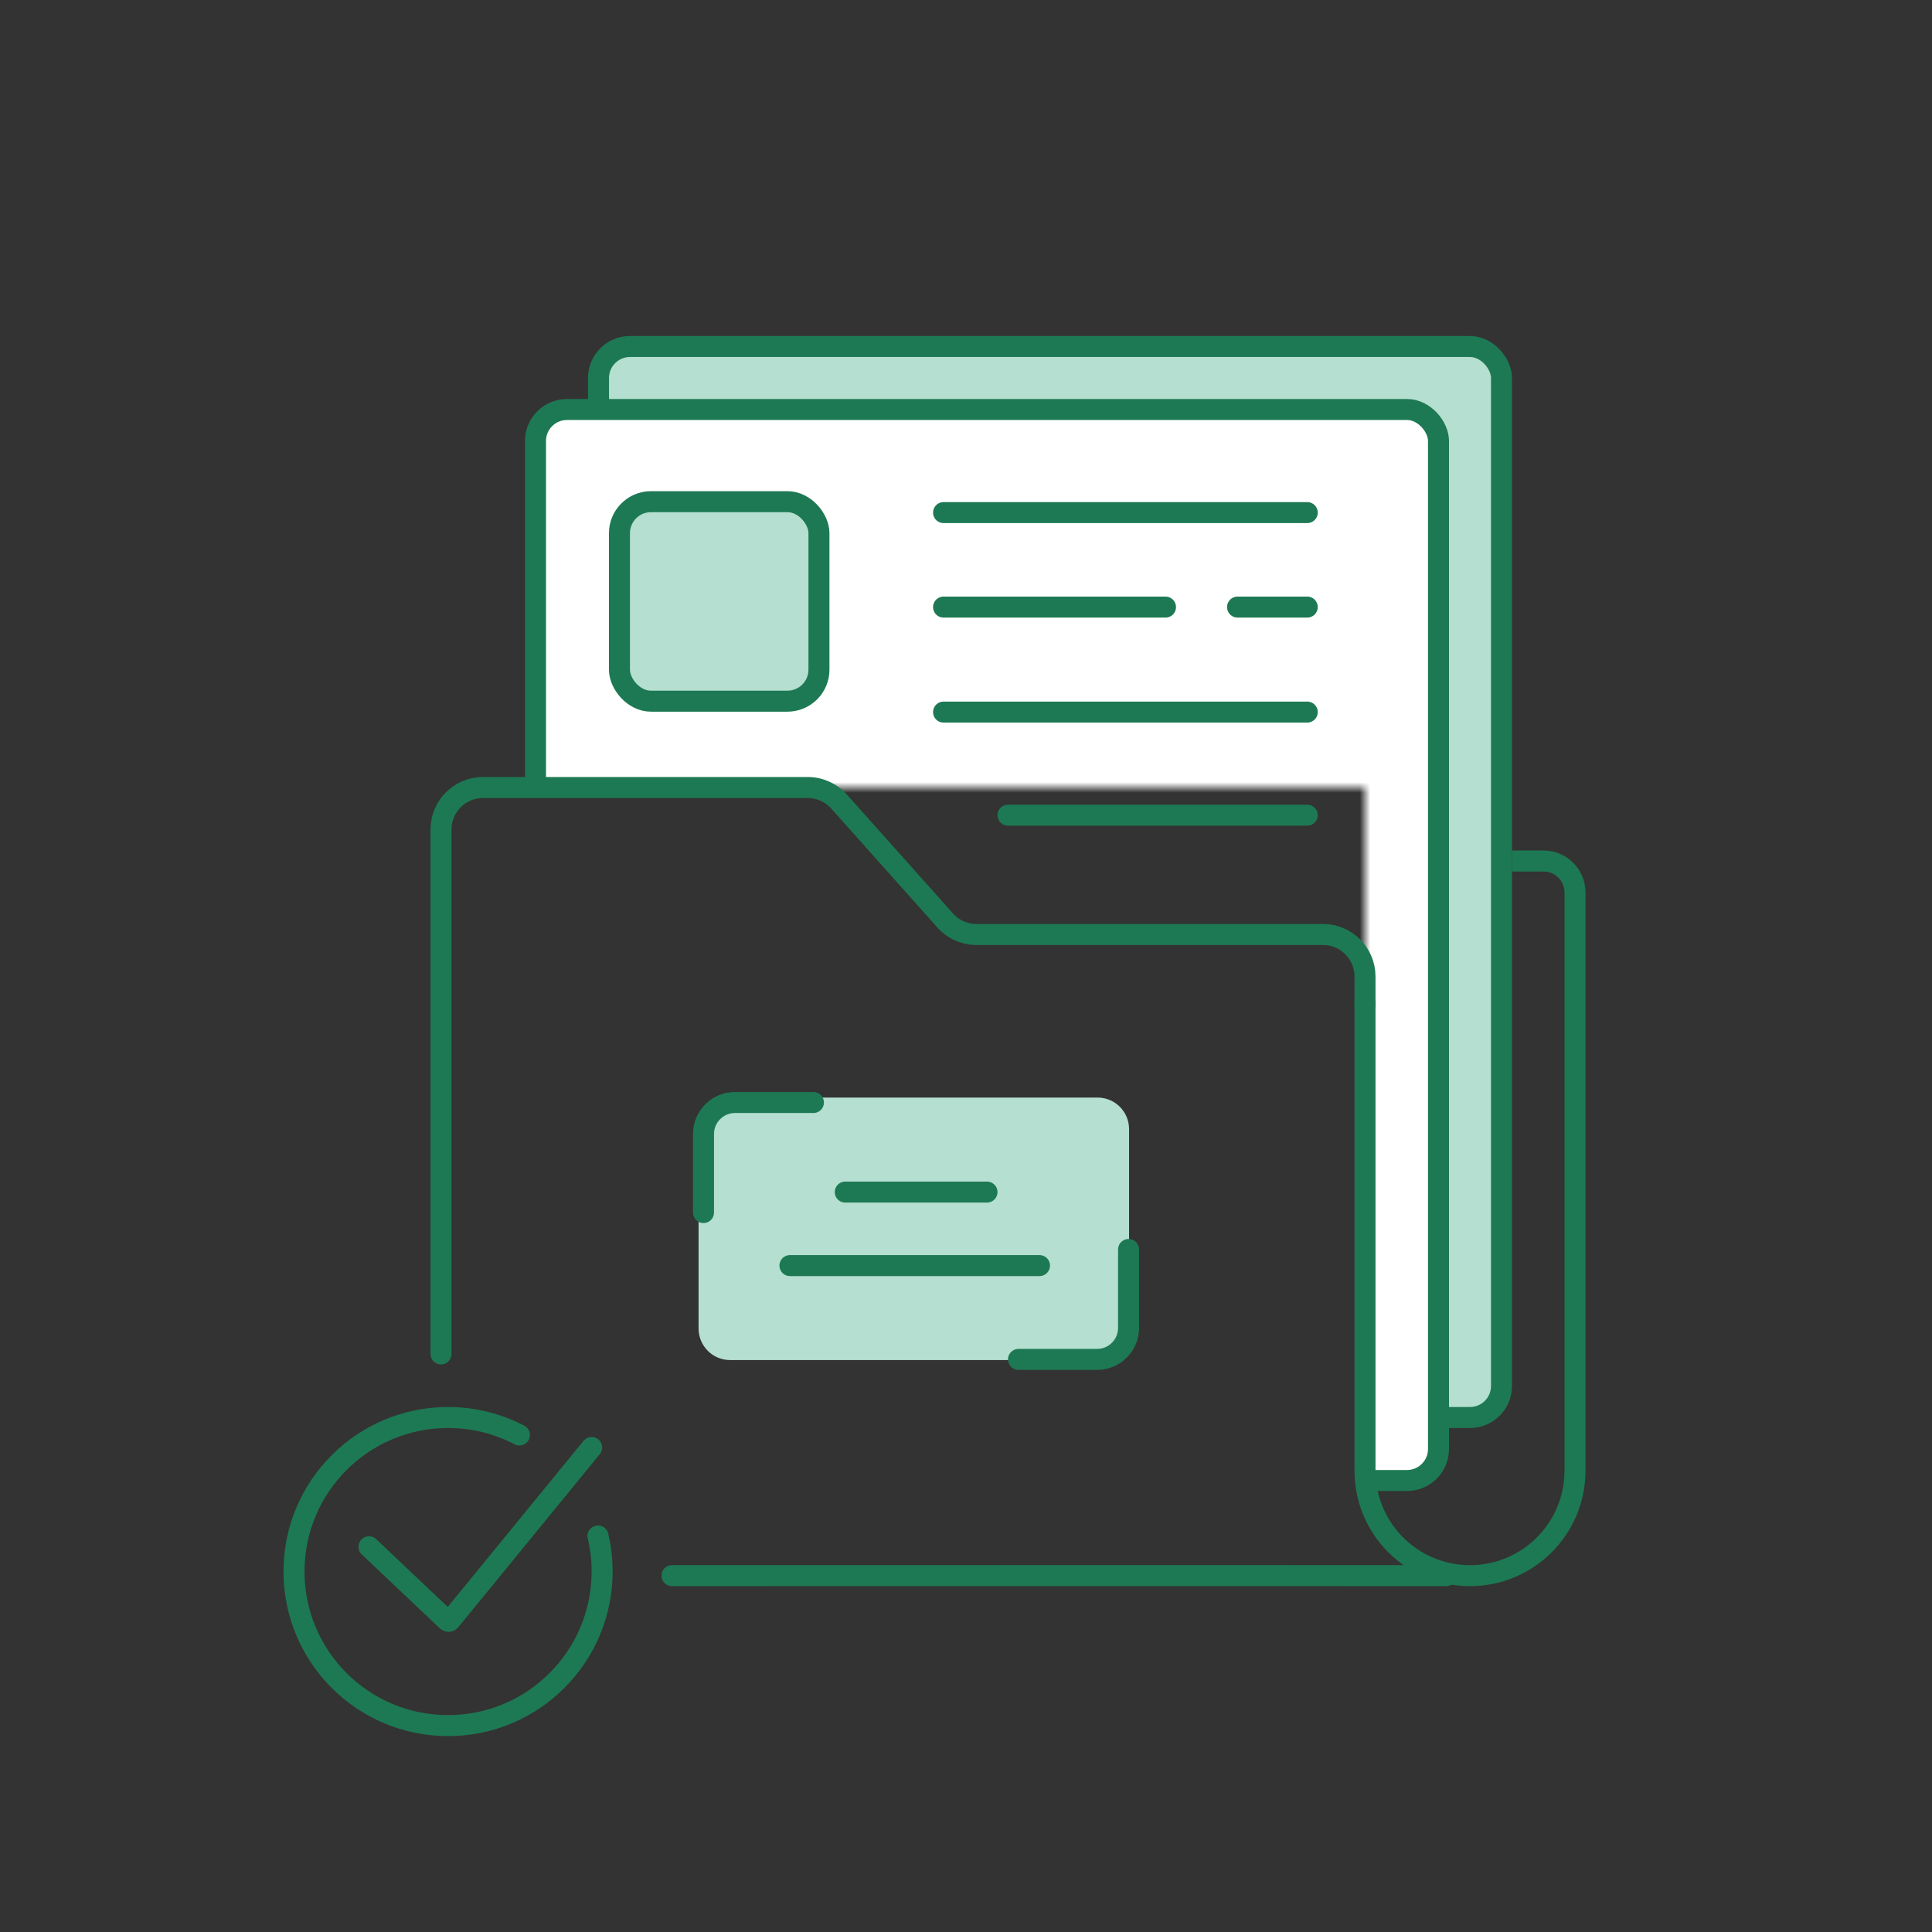 <?xml version="1.0" encoding="UTF-8"?>
<svg width="184px" height="184px" viewBox="0 0 184 184" version="1.1" xmlns="http://www.w3.org/2000/svg" xmlns:xlink="http://www.w3.org/1999/xlink">
    <rect x="0" y="0" width="184" height="184" fill="#333333" stroke="none"/>
    <!-- Generator: Sketch 52.4 (67378) - http://www.bohemiancoding.com/sketch -->
    <title>184 icon / совет 2</title>
    <desc>Created with Sketch.</desc>
    <defs>
        <path d="M122,48 L122,120 L96,120 L96,48 L0,48 L0,0 L122,0 L122,48 Z" id="path-1"></path>
    </defs>
    <g id="184-icon-/-совет-2" stroke="none" stroke-width="1" fill="none" fill-rule="evenodd">
        <g id="Group" transform="translate(28, 135)" stroke="#1D7954" stroke-linecap="round" stroke-width="2">
            <path d="M7.143,12.315 L14.58,19.359 C14.66,19.435 14.787,19.432 14.863,19.351 C14.866,19.348 14.869,19.344 14.872,19.34 L28.349,2.857" id="Path"></path>
            <path d="M21.47,1.667 C19.438,0.602 17.125,1.58095759e-13 14.672,1.58095759e-13 C6.569,1.58095759e-13 -6.92779167e-14,6.569 -6.92779167e-14,14.672 C-6.92779167e-14,22.775 6.569,29.344 14.672,29.344 C22.775,29.344 29.344,22.775 29.344,14.672 C29.344,13.507 29.208,12.373 28.951,11.286" id="Path"></path>
        </g>
        <g id="Group-2" transform="translate(34, 27)">
            <mask id="mask-2" fill="white">
                <use xlink:href="#path-1"></use>
            </mask>
            <g id="Mask"></g>
            <g mask="url(#mask-2)" id="Rectangle" stroke="#1D7954" stroke-width="2">
                <g transform="translate(16, 5)">
                    <rect fill="#B5DFD0" x="7" y="1" width="86" height="102" rx="3"></rect>
                    <rect fill="#FFFFFF" x="1" y="7" width="86" height="102" rx="3"></rect>
                </g>
            </g>
        </g>
        <path d="M69.531,104.53 L75.089,104.53 L104.531,104.53 C106.188,104.53 107.531,105.874 107.531,107.53 L107.531,120.122 L107.531,126.53 C107.531,128.187 106.188,129.53 104.531,129.53 L98.965,129.53 L69.531,129.53 C67.874,129.53 66.531,128.187 66.531,126.53 L66.531,112.169 L66.531,107.53 C66.531,105.874 67.874,104.53 69.531,104.53 Z" id="Rectangle" fill="#B5DFD0"></path>
        <path d="M130,95.281 L130,140.063 C130,145.586 134.477,150.063 140,150.063 L140,150.063 C145.523,150.063 150,145.586 150,140.063 L150,85 C150,83.343 148.657,82 147,82 L144,82" id="Path-17" stroke="#1D7954" stroke-width="2"></path>
        <path d="M137.727,150.063 C106.038,150.04 79.845,150.072 64,150.06 M42,128.945 C42,117.846 42,101.198 42,79 C42,76.791 43.791,75 46,75 L76.925,75 C78.065,75 79.151,75.486 79.91,76.337 L90.015,87.663 C90.774,88.514 91.86,89 93,89 L126,89 C128.209,89 130,90.791 130,93 L130,95.753" id="Shape" stroke="#1D7954" stroke-width="2" stroke-linecap="round"></path>
        <rect id="Rectangle" stroke="#1D7954" stroke-width="2" fill="#B5DFD0" x="58.996" y="47.779" width="19" height="19" rx="3"></rect>
        <path d="M89.863,48.818 L124.5,48.818" id="Line-7" stroke="#1D7954" stroke-width="2" stroke-linecap="round"></path>
        <path d="M89.863,57.818 L111,57.818" id="Line-7-Copy" stroke="#1D7954" stroke-width="2" stroke-linecap="round"></path>
        <path d="M117.863,57.818 L124.5,57.818" id="Line-7-Copy-4" stroke="#1D7954" stroke-width="2" stroke-linecap="round"></path>
        <path d="M89.863,67.818 L124.5,67.818" id="Line-7-Copy-2" stroke="#1D7954" stroke-width="2" stroke-linecap="round"></path>
        <path d="M96,77.635 L124.5,77.635" id="Line-7-Copy-3" stroke="#1D7954" stroke-width="2" stroke-linecap="round"></path>
        <path d="M67,115.482 L67,108 C67,106.343 68.343,105 70,105 L77.469,105" id="Line-9" stroke="#1D7954" stroke-width="2" stroke-linecap="round"></path>
        <path d="M97.007,129.476 L97.007,121.993 C97.007,120.336 98.35,118.993 100.007,118.993 L107.476,118.993" id="Line-9-Copy" stroke="#1D7954" stroke-width="2" stroke-linecap="round" transform="translate(102.241, 124.234) scale(-1, 1) rotate(-90) translate(-102.241, -124.234) "></path>
        <path d="M80.5,113.532 L94,113.532" id="Line-10" stroke="#1D7954" stroke-width="2" stroke-linecap="round"></path>
        <path d="M75.234,120.532 L99,120.532" id="Line-10-Copy" stroke="#1D7954" stroke-width="2" stroke-linecap="round"></path>
    </g>
</svg>
